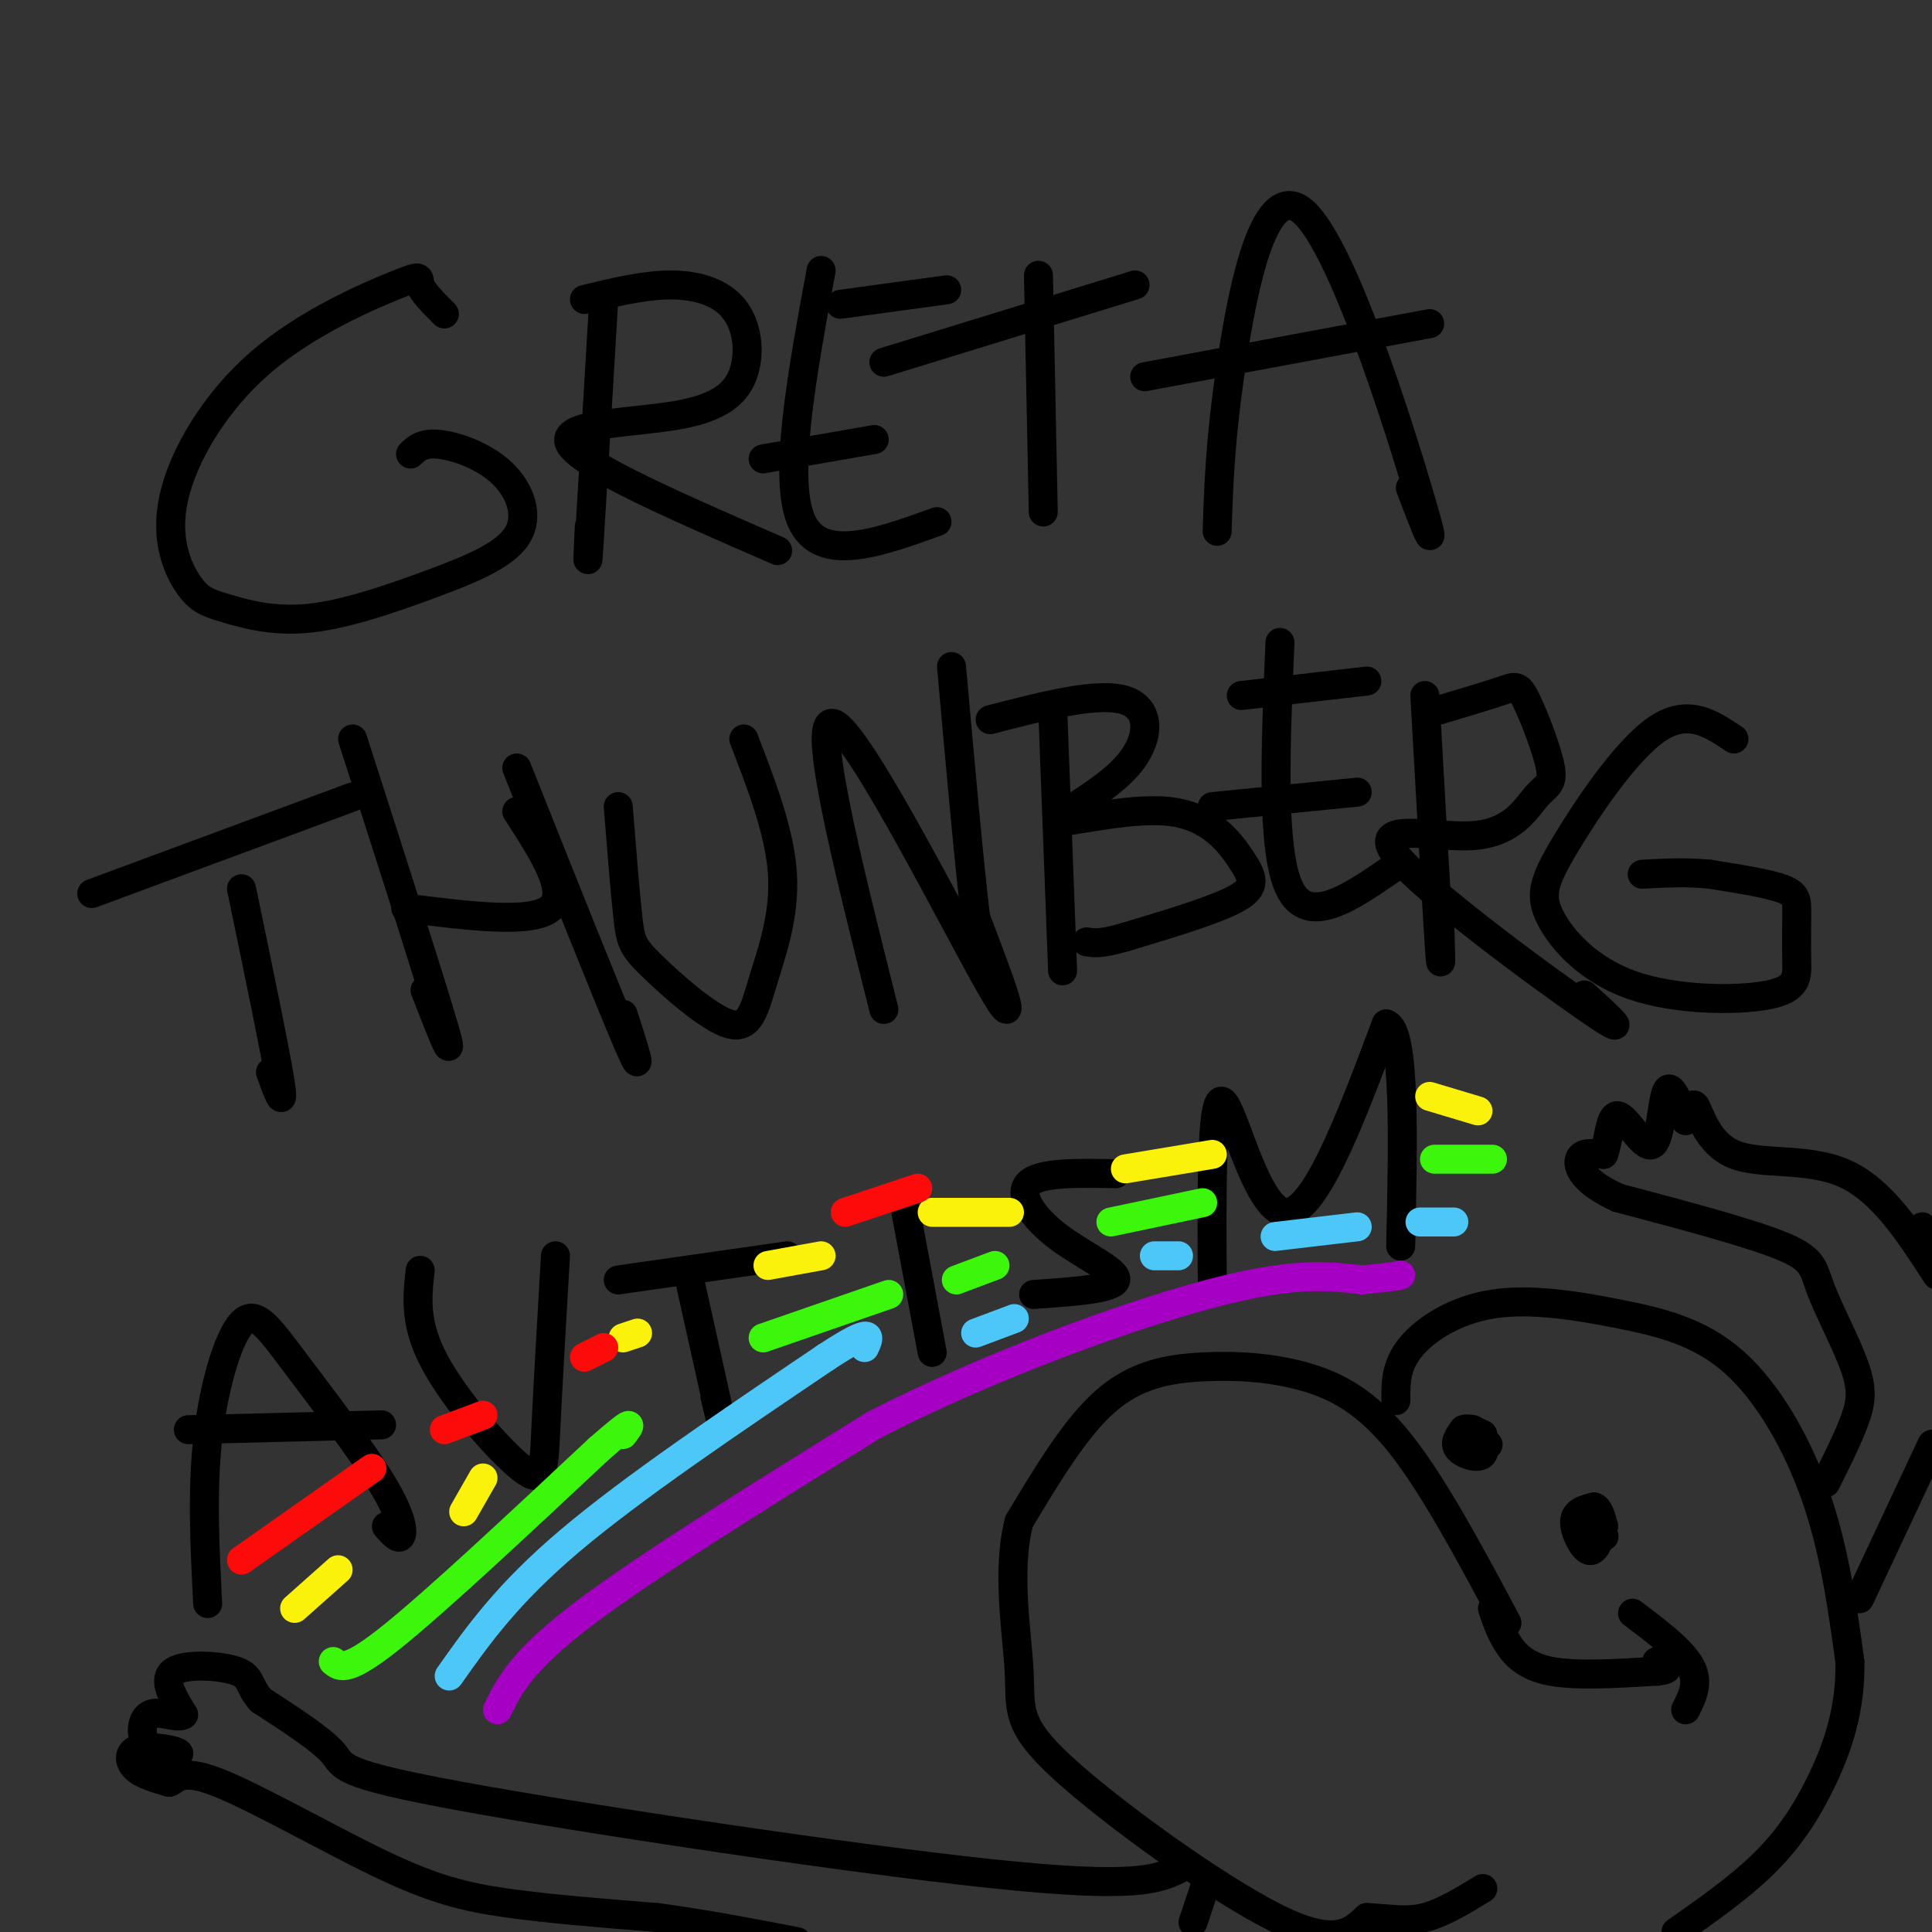 <svg viewBox='0 0 400 400' version='1.1' xmlns='http://www.w3.org/2000/svg' xmlns:xlink='http://www.w3.org/1999/xlink'><rect x="0" y="0" width="400" height="400" fill="#333333" stroke="none"/><g fill='none' stroke='#000000' stroke-width='6' stroke-linecap='round' stroke-linejoin='round'><path d='M92,65c-2.247,-2.241 -4.493,-4.482 -5,-6c-0.507,-1.518 0.726,-2.311 -5,0c-5.726,2.311 -18.412,7.728 -28,16c-9.588,8.272 -16.077,19.398 -18,28c-1.923,8.602 0.721,14.678 3,18c2.279,3.322 4.193,3.888 8,5c3.807,1.112 9.506,2.769 17,2c7.494,-0.769 16.784,-3.963 25,-7c8.216,-3.037 15.357,-5.917 18,-10c2.643,-4.083 0.789,-9.368 -3,-13c-3.789,-3.632 -9.511,-5.609 -13,-6c-3.489,-0.391 -4.744,0.805 -6,2'/><path d='M125,62c-1.250,21.083 -2.500,42.167 -3,50c-0.500,7.833 -0.250,2.417 0,-3'/><path d='M121,62c6.244,-1.509 12.489,-3.019 18,-3c5.511,0.019 10.289,1.566 13,5c2.711,3.434 3.356,8.756 2,13c-1.356,4.244 -4.711,7.412 -14,9c-9.289,1.588 -24.511,1.597 -22,6c2.511,4.403 22.756,13.202 43,22'/><path d='M170,56c-4.000,21.667 -8.000,43.333 -4,52c4.000,8.667 16.000,4.333 28,0'/><path d='M158,95c0.000,0.000 23.000,-4.000 23,-4'/><path d='M174,63c0.000,0.000 22.000,-3.000 22,-3'/><path d='M215,57c0.000,0.000 1.000,49.000 1,49'/><path d='M183,75c0.000,0.000 52.000,-16.000 52,-16'/><path d='M252,110c0.298,-9.518 0.595,-19.036 3,-35c2.405,-15.964 6.917,-38.375 15,-31c8.083,7.375 19.738,44.536 24,59c4.262,14.464 1.131,6.232 -2,-2'/><path d='M237,78c0.000,0.000 59.000,-11.000 59,-11'/><path d='M50,184c3.500,16.833 7.000,33.667 8,40c1.000,6.333 -0.500,2.167 -2,-2'/><path d='M19,185c0.000,0.000 54.000,-20.000 54,-20'/><path d='M73,153c8.250,25.667 16.500,51.333 19,60c2.500,8.667 -0.750,0.333 -4,-8'/><path d='M84,188c13.083,1.667 26.167,3.333 30,0c3.833,-3.333 -1.583,-11.667 -7,-20'/><path d='M107,159c9.667,24.250 19.333,48.500 23,57c3.667,8.500 1.333,1.250 -1,-6'/><path d='M128,167c0.720,8.991 1.439,17.981 2,23c0.561,5.019 0.962,6.066 5,10c4.038,3.934 11.711,10.756 16,12c4.289,1.244 5.193,-3.088 7,-9c1.807,-5.912 4.516,-13.403 4,-22c-0.516,-8.597 -4.258,-18.298 -8,-28'/><path d='M183,209c-7.844,-31.222 -15.689,-62.444 -10,-59c5.689,3.444 24.911,41.556 32,54c7.089,12.444 2.044,-0.778 -3,-14'/><path d='M202,190c-1.333,-11.000 -3.167,-31.500 -5,-52'/><path d='M218,148c0.000,0.000 2.000,53.000 2,53'/><path d='M205,149c11.253,-2.908 22.506,-5.816 28,-4c5.494,1.816 5.229,8.356 0,14c-5.229,5.644 -15.423,10.394 -14,11c1.423,0.606 14.464,-2.930 23,-2c8.536,0.930 12.567,6.327 15,10c2.433,3.673 3.266,5.621 -1,8c-4.266,2.379 -13.633,5.190 -23,8'/><path d='M233,194c-5.167,1.500 -6.583,1.250 -8,1'/><path d='M265,133c-0.917,21.583 -1.833,43.167 2,51c3.833,7.833 12.417,1.917 21,-4'/><path d='M251,167c0.000,0.000 30.000,-3.000 30,-3'/><path d='M257,144c0.000,0.000 26.000,-3.000 26,-3'/><path d='M295,144c1.250,22.250 2.500,44.500 3,52c0.500,7.500 0.250,0.250 0,-7'/><path d='M298,147c5.091,-1.521 10.183,-3.042 13,-4c2.817,-0.958 3.360,-1.353 5,2c1.640,3.353 4.379,10.455 5,14c0.621,3.545 -0.875,3.533 -3,6c-2.125,2.467 -4.879,7.414 -13,8c-8.121,0.586 -21.610,-3.188 -16,4c5.610,7.188 30.317,25.340 40,32c9.683,6.660 4.341,1.830 -1,-3'/><path d='M359,153c-4.782,-3.215 -9.565,-6.430 -16,-2c-6.435,4.430 -14.523,16.504 -19,24c-4.477,7.496 -5.343,10.414 -3,15c2.343,4.586 7.896,10.842 17,14c9.104,3.158 21.760,3.219 28,2c6.240,-1.219 6.064,-3.719 6,-7c-0.064,-3.281 -0.017,-7.345 0,-10c0.017,-2.655 0.005,-3.901 -3,-5c-3.005,-1.099 -9.002,-2.049 -15,-3'/><path d='M354,181c-4.833,-0.500 -9.417,-0.250 -14,0'/><path d='M43,332c-0.595,-11.588 -1.191,-23.176 0,-34c1.191,-10.824 4.167,-20.884 7,-24c2.833,-3.116 5.522,0.711 11,8c5.478,7.289 13.744,18.039 18,25c4.256,6.961 4.502,10.132 4,11c-0.502,0.868 -1.751,-0.566 -3,-2'/><path d='M39,296c0.000,0.000 40.000,-1.000 40,-1'/><path d='M87,263c-0.631,5.518 -1.262,11.036 3,19c4.262,7.964 13.417,18.375 18,22c4.583,3.625 4.595,0.464 5,-8c0.405,-8.464 1.202,-22.232 2,-36'/><path d='M143,266c2.583,11.583 5.167,23.167 6,27c0.833,3.833 -0.083,-0.083 -1,-4'/><path d='M128,265c0.000,0.000 35.000,-5.000 35,-5'/><path d='M187,248c0.000,0.000 6.000,32.000 6,32'/><path d='M231,243c-7.827,-0.149 -15.655,-0.298 -18,2c-2.345,2.298 0.792,7.042 6,11c5.208,3.958 12.488,7.131 12,9c-0.488,1.869 -8.744,2.435 -17,3'/><path d='M251,267c-0.133,-19.889 -0.267,-39.778 2,-39c2.267,0.778 6.933,22.222 13,23c6.067,0.778 13.533,-19.111 21,-39'/><path d='M287,212c4.000,1.167 3.500,23.583 3,46'/><path d='M312,336c-7.539,-14.129 -15.078,-28.258 -22,-37c-6.922,-8.742 -13.226,-12.096 -20,-14c-6.774,-1.904 -14.016,-2.359 -21,-2c-6.984,0.359 -13.710,1.531 -20,7c-6.290,5.469 -12.145,15.234 -18,25'/><path d='M211,315c-2.689,10.171 -0.411,23.097 0,31c0.411,7.903 -1.043,10.781 9,20c10.043,9.219 31.584,24.777 44,31c12.416,6.223 15.708,3.112 19,0'/><path d='M283,397c5.089,0.267 8.311,0.933 12,0c3.689,-0.933 7.844,-3.467 12,-6'/><path d='M289,290c-0.030,-3.605 -0.060,-7.210 3,-11c3.060,-3.790 9.209,-7.764 17,-9c7.791,-1.236 17.222,0.267 26,2c8.778,1.733 16.902,3.697 24,10c7.098,6.303 13.171,16.944 17,28c3.829,11.056 5.415,22.528 7,34'/><path d='M383,344c0.226,10.071 -2.708,18.250 -6,25c-3.292,6.750 -6.940,12.071 -12,17c-5.060,4.929 -11.530,9.464 -18,14'/><path d='M309,333c0.756,2.289 1.511,4.578 3,7c1.489,2.422 3.711,4.978 9,6c5.289,1.022 13.644,0.511 22,0'/><path d='M343,346c3.667,-0.333 1.833,-1.167 0,-2'/><path d='M338,334c5.083,3.833 10.167,7.667 12,11c1.833,3.333 0.417,6.167 -1,9'/><path d='M308,299c0.000,0.000 0.100,0.100 0.1,0.1'/><path d='M332,318c0.000,0.000 0.100,0.100 0.1,0.1'/><path d='M250,389c0.000,0.000 -3.000,9.000 -3,9'/><path d='M244,387c-4.333,2.030 -8.667,4.060 -38,1c-29.333,-3.060 -83.667,-11.208 -110,-16c-26.333,-4.792 -24.667,-6.226 -27,-9c-2.333,-2.774 -8.667,-6.887 -15,-11'/><path d='M54,352c-2.655,-2.952 -1.792,-4.833 -5,-6c-3.208,-1.167 -10.488,-1.619 -13,0c-2.512,1.619 -0.256,5.310 2,9'/><path d='M38,355c-1.146,0.992 -5.013,-1.028 -7,0c-1.987,1.028 -2.096,5.104 0,7c2.096,1.896 6.397,1.611 6,1c-0.397,-0.611 -5.491,-1.549 -8,-1c-2.509,0.549 -2.431,2.585 -1,4c1.431,1.415 4.216,2.207 7,3'/><path d='M35,369c1.603,-0.448 2.110,-3.069 10,0c7.890,3.069 23.163,11.826 34,17c10.837,5.174 17.239,6.764 26,8c8.761,1.236 19.880,2.118 31,3'/><path d='M136,397c10.000,1.333 19.500,3.167 29,5'/><path d='M378,307c2.333,-4.678 4.667,-9.356 6,-13c1.333,-3.644 1.667,-6.255 0,-11c-1.667,-4.745 -5.333,-11.624 -7,-16c-1.667,-4.376 -1.333,-6.250 -8,-9c-6.667,-2.750 -20.333,-6.375 -34,-10'/><path d='M335,248c-7.289,-3.289 -8.511,-6.511 -8,-8c0.511,-1.489 2.756,-1.244 5,-1'/><path d='M332,239c1.064,-2.525 1.223,-8.337 3,-8c1.777,0.337 5.171,6.821 7,6c1.829,-0.821 2.094,-8.949 3,-11c0.906,-2.051 2.453,1.974 4,6'/><path d='M349,232c0.893,-0.360 1.126,-4.262 2,-3c0.874,1.262 2.389,7.686 8,10c5.611,2.314 15.317,0.518 23,4c7.683,3.482 13.341,12.241 19,21'/><path d='M385,331c0.000,0.000 15.000,-32.000 15,-32'/><path d='M399,260c0.000,0.000 -1.000,-6.000 -1,-6'/><path d='M302,300c0.887,-2.262 1.774,-4.524 3,-4c1.226,0.524 2.792,3.833 2,5c-0.792,1.167 -3.940,0.190 -5,-1c-1.060,-1.190 -0.030,-2.595 1,-4'/><path d='M303,296c0.833,-0.500 2.417,0.250 4,1'/><path d='M332,316c-0.844,2.711 -1.689,5.422 -3,5c-1.311,-0.422 -3.089,-3.978 -3,-6c0.089,-2.022 2.044,-2.511 4,-3'/><path d='M330,312c1.000,0.167 1.500,2.083 2,4'/></g>
<g fill='none' stroke='#A600C4' stroke-width='6' stroke-linecap='round' stroke-linejoin='round'><path d='M103,354c2.500,-5.083 5.000,-10.167 18,-20c13.000,-9.833 36.500,-24.417 60,-39'/><path d='M181,295c23.244,-11.933 51.356,-22.267 69,-27c17.644,-4.733 24.822,-3.867 32,-3'/><path d='M282,265c6.667,-0.667 7.333,-0.833 8,-1'/></g>
<g fill='none' stroke='#4DC6F8' stroke-width='6' stroke-linecap='round' stroke-linejoin='round'><path d='M93,347c6.000,-8.500 12.000,-17.000 25,-28c13.000,-11.000 33.000,-24.500 53,-38'/><path d='M171,281c10.167,-6.667 9.083,-4.333 8,-2'/><path d='M202,276c0.000,0.000 8.000,-3.000 8,-3'/><path d='M239,260c0.000,0.000 5.000,0.000 5,0'/><path d='M264,256c0.000,0.000 17.000,-2.000 17,-2'/><path d='M294,253c0.000,0.000 7.000,0.000 7,0'/></g>
<g fill='none' stroke='#3CF60C' stroke-width='6' stroke-linecap='round' stroke-linejoin='round'><path d='M69,344c1.417,1.167 2.833,2.333 12,-5c9.167,-7.333 26.083,-23.167 43,-39'/><path d='M124,300c8.000,-7.000 6.500,-5.000 5,-3'/><path d='M158,277c0.000,0.000 26.000,-9.000 26,-9'/><path d='M198,265c0.000,0.000 8.000,-3.000 8,-3'/><path d='M230,253c0.000,0.000 19.000,-4.000 19,-4'/><path d='M297,240c0.000,0.000 12.000,0.000 12,0'/></g>
<g fill='none' stroke='#FBF20B' stroke-width='6' stroke-linecap='round' stroke-linejoin='round'><path d='M61,333c0.000,0.000 9.000,-8.000 9,-8'/><path d='M96,313c0.000,0.000 4.000,-7.000 4,-7'/><path d='M129,277c0.000,0.000 3.000,-1.000 3,-1'/><path d='M159,262c0.000,0.000 11.000,-2.000 11,-2'/><path d='M193,251c0.000,0.000 16.000,0.000 16,0'/><path d='M233,242c0.000,0.000 18.000,-3.000 18,-3'/><path d='M296,227c0.000,0.000 10.000,3.000 10,3'/></g>
<g fill='none' stroke='#FD0A0A' stroke-width='6' stroke-linecap='round' stroke-linejoin='round'><path d='M50,323c0.000,0.000 27.000,-19.000 27,-19'/><path d='M92,296c0.000,0.000 8.000,-3.000 8,-3'/><path d='M121,281c0.000,0.000 4.000,-2.000 4,-2'/><path d='M175,251c0.000,0.000 15.000,-5.000 15,-5'/></g>
</svg>